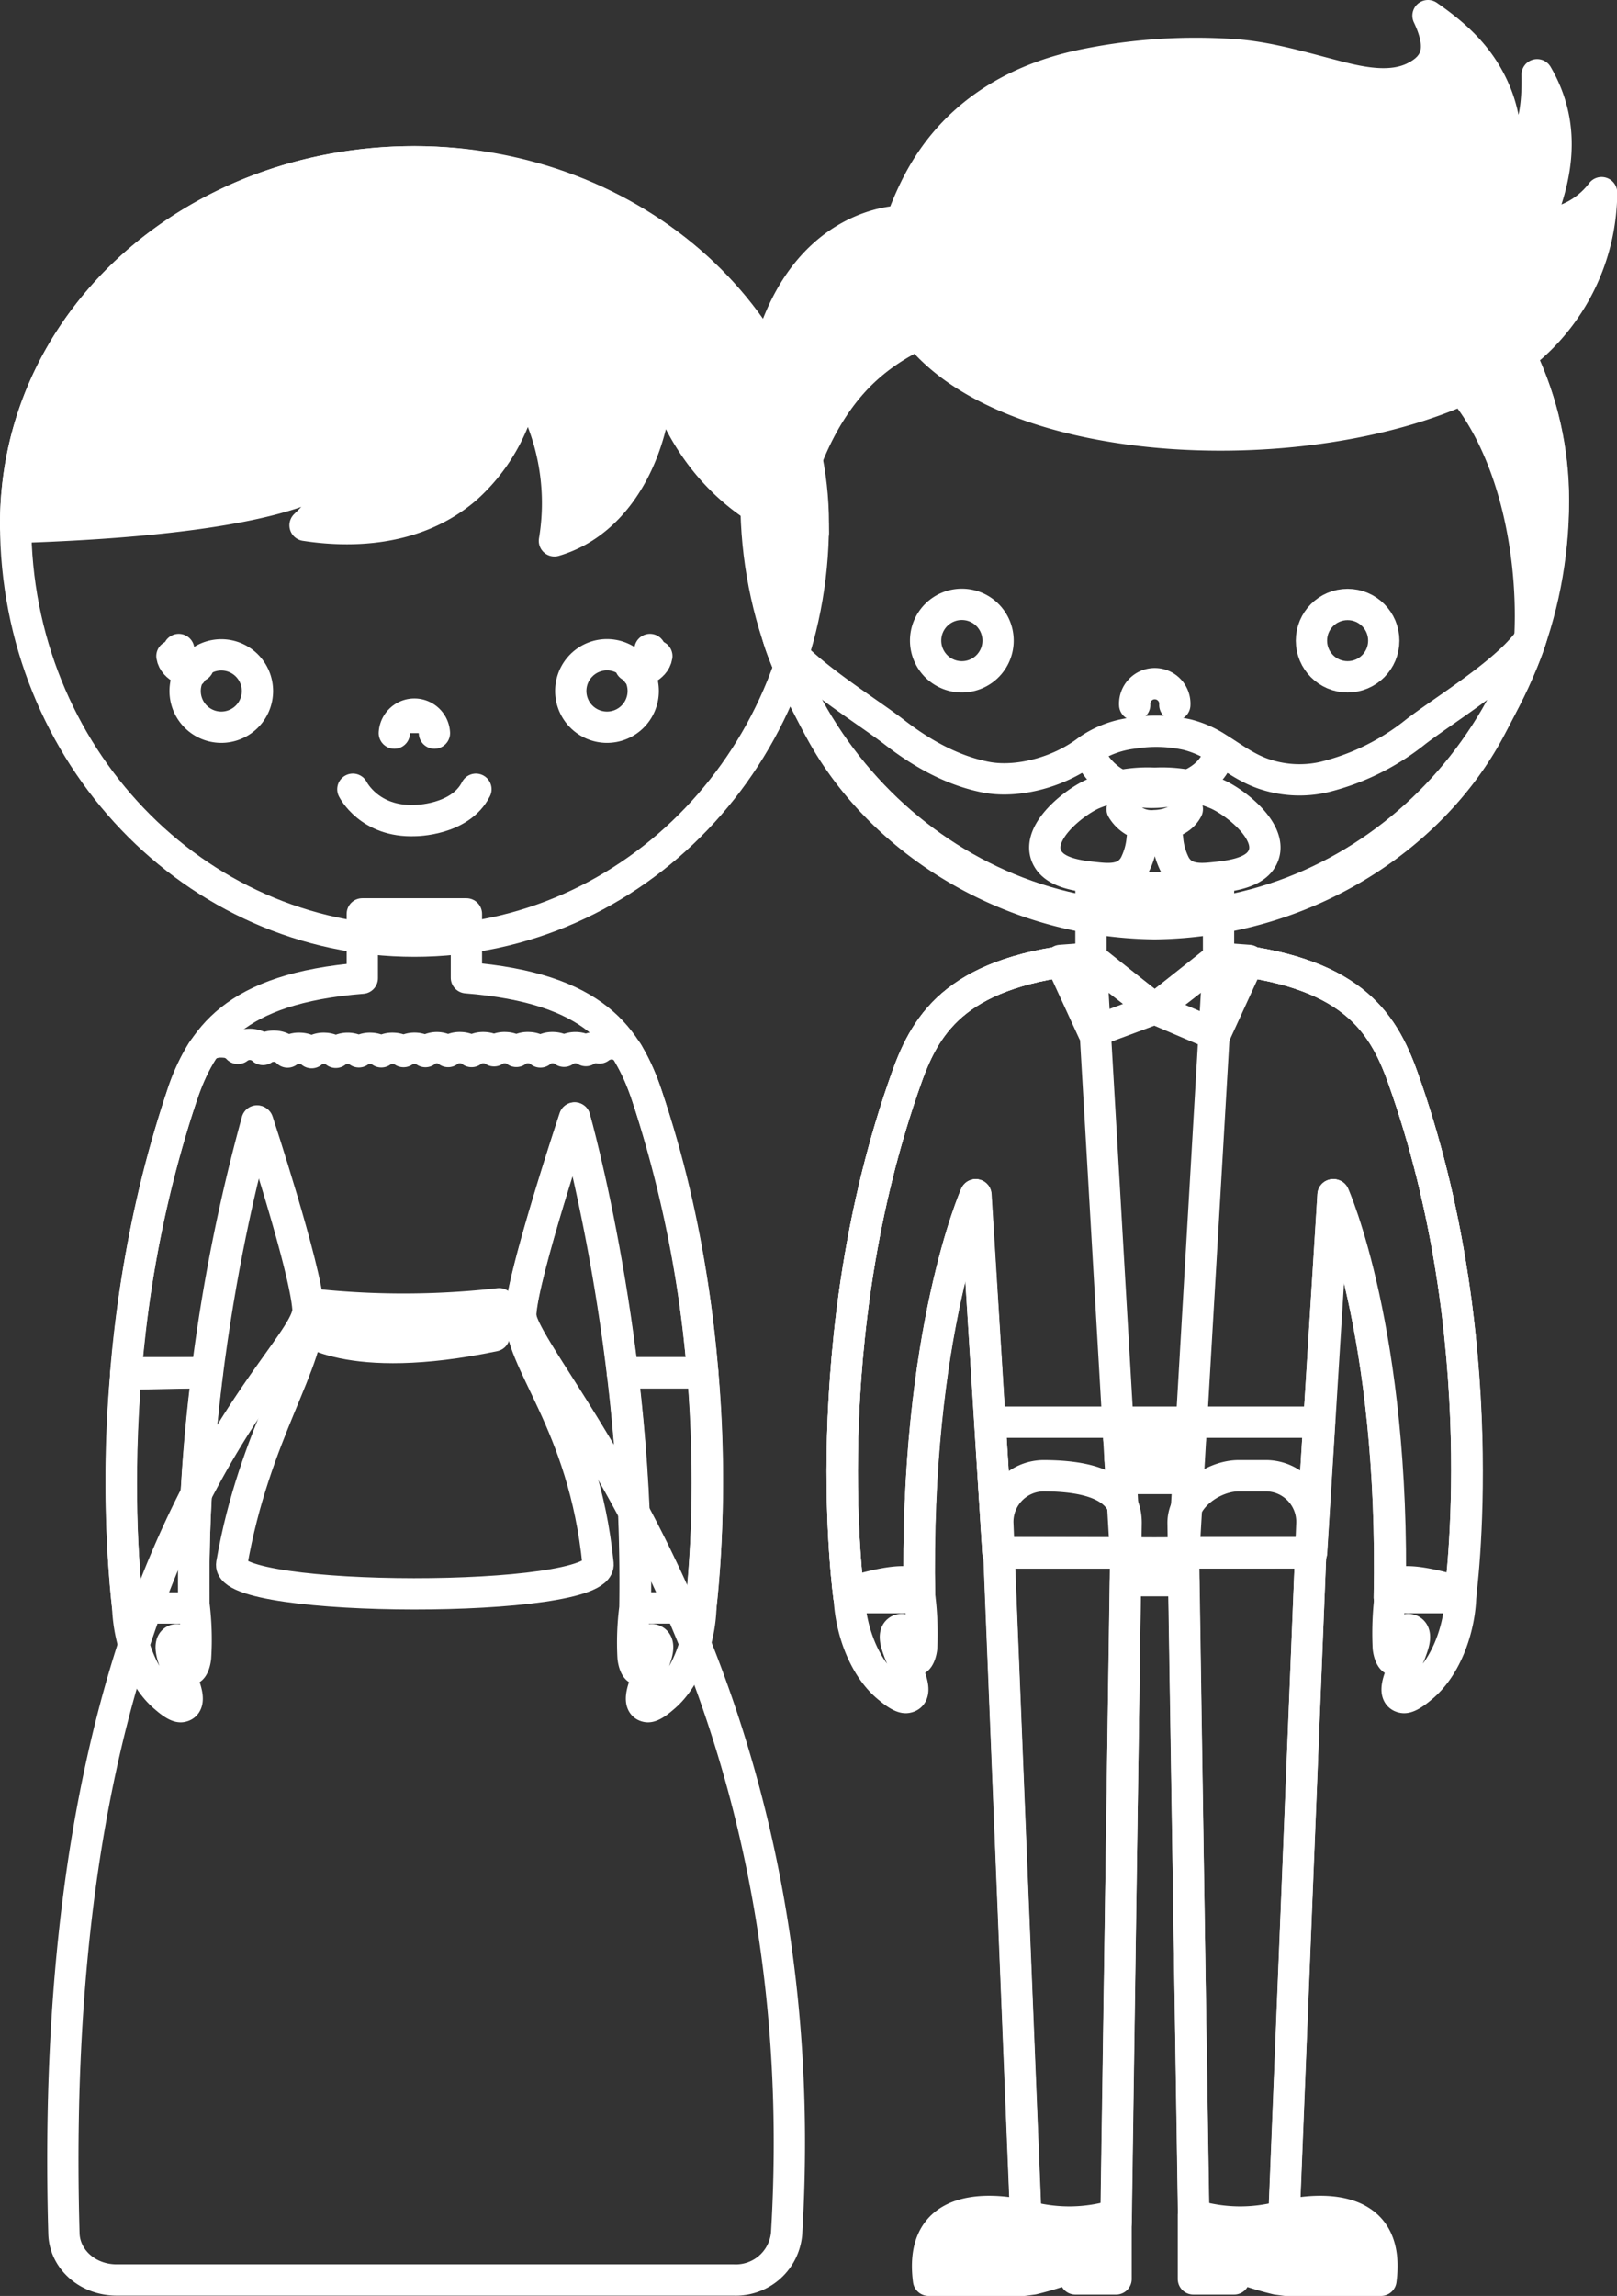 <?xml version="1.0" encoding="UTF-8"?> <svg xmlns="http://www.w3.org/2000/svg" viewBox="0 0 258.46 366.8"><rect x="0" y="0" width="258.46" height="366.8" fill="#333333" stroke="none"/><defs><style>.cls-1{fill:none;}.cls-1,.cls-2{stroke:#fff;stroke-linecap:round;stroke-linejoin:round;stroke-width:5px;}.cls-2{fill:#fff;}</style></defs><g id="Calque_2" data-name="Calque 2"><g id="Capa_1" data-name="Capa 1"><path class="cls-1" d="M103.39,175c-3.1-9.11-8.16-17.15-28.84-18.8V146H57.91v10.27c-20.67,1.65-25.73,9.69-28.83,18.8-14.08,41.3-8.65,81.82-8.65,81.82H31c-.75-41.73,10.2-77.74,10.2-77.74s7.66,23.23,8.14,30c.58,8.13-8.69,19.74-12.3,40.7-1.09,6.33,59.19,6.42,58.55,0-2.28-22.79-12.8-32.37-12.35-40,.38-6.44,8.63-31.23,8.63-31.23s10.43,36.53,9.68,78.26H112S117.47,216.34,103.39,175Z"></path><path class="cls-1" d="M130,83.68c0-32.14-28.54-57.84-63.74-57.84S2.5,51.1,2.5,83.68c0,36.82,28.54,66.68,63.73,66.68S130,120.5,130,83.68Z"></path><path class="cls-2" d="M55.6,73.27c.15-.27.69-.32.76,0,.23,1.2-3.07,6.27-7.6,10.65,6.41,1,17.47,1.33,25.86-6a29.12,29.12,0,0,0,8.92-15.48.45.45,0,0,1,.81-.11,36.51,36.51,0,0,1,4.27,24.07c10.73-3.15,16-15.19,16.42-25.61,0-.39.63-.69.75-.32C112.55,81.75,130,85.13,130,85.13,128.9,44.47,94.63,25.84,66.23,25.84,31,25.84,2.5,51.1,2.5,83.68c0,.2,0,.38,0,.58C15.11,83.85,50.66,82.3,55.6,73.27Z"></path><path class="cls-2" d="M69.44,117.12a3.21,3.21,0,0,0-6.41,0"></path><path class="cls-1" d="M56.4,126.09s2.62,5.3,9.93,5c0,0,7.2,0,9.74-5"></path><path class="cls-1" d="M102.81,110.4A5.79,5.79,0,1,0,97,116.18,5.78,5.78,0,0,0,102.81,110.4Z"></path><path class="cls-1" d="M100.77,106.41s2.82-.67,3.12-2.65"></path><path class="cls-1" d="M101.87,107.47s2.82-.67,3.12-2.65"></path><path class="cls-1" d="M41.15,110.4a5.78,5.78,0,1,0-5.78,5.78A5.78,5.78,0,0,0,41.15,110.4Z"></path><path class="cls-1" d="M31.7,106.41s-2.82-.67-3.13-2.65"></path><path class="cls-1" d="M30.6,107.47s-2.82-.67-3.12-2.65"></path><path class="cls-1" d="M83.2,209.83c.38-6.44,8.63-31.23,8.63-31.23a315.6,315.6,0,0,1,7.65,40.71h12.85A193.86,193.86,0,0,0,103.39,175a33.88,33.88,0,0,0-2.86-6.46,3,3,0,0,0-2.72-1.78,3.27,3.27,0,0,0-2,.66,1.75,1.75,0,0,0-.4-.05,3,3,0,0,0-1.77.47,3.16,3.16,0,0,0-3.49.11,3,3,0,0,0-1.7-.58,2.92,2.92,0,0,0-2.07.69,3,3,0,0,0-1.85-.69,3,3,0,0,0-2,.6,3,3,0,0,0-1.72-.6,3,3,0,0,0-1.84.5,3.06,3.06,0,0,0-1.59-.5,3,3,0,0,0-2,.62,3,3,0,0,0-1.75-.62,3,3,0,0,0-2,.62,3,3,0,0,0-1.75-.62A3,3,0,0,0,68,168a3.14,3.14,0,0,0-3.5,0,3.09,3.09,0,0,0-1.62-.52,3,3,0,0,0-1.93.56,3,3,0,0,0-1.66-.56,3,3,0,0,0-1.93.56,3.13,3.13,0,0,0-3.69.08,3,3,0,0,0-1.78-.64,2.94,2.94,0,0,0-2.08.69,3,3,0,0,0-1.85-.69,3,3,0,0,0-2,.59,2.94,2.94,0,0,0-2.07-.93,3.08,3.08,0,0,0-1.86.52,3.12,3.12,0,0,0-4-.17,3.1,3.1,0,0,0-2.12-1c-2.42-.22-3.27.94-3.62,1.49A32,32,0,0,0,29.08,175a192.51,192.51,0,0,0-9,44.54l13-.27a283.62,283.62,0,0,1,8-40.19s7.66,23.23,8.14,30c.58,8.13-42.21,35.81-39,147.77.12,4.08,3.77,7.4,8.43,7.4H117.3a8.14,8.14,0,0,0,8.43-7.4C131.28,264.77,82.75,217.46,83.2,209.83Z"></path><path class="cls-1" d="M49.21,208.28a135.34,135.34,0,0,0,30.58,0"></path><path class="cls-1" d="M83.22,210.25s-12,3-29.5,1.62"></path><path class="cls-1" d="M48.38,212s7,6.34,30.6,1.41"></path><path class="cls-1" d="M33.13,219.31h-13a193,193,0,0,0,.29,37.55h0c.18,5.11,2.22,11.17,5.91,14.28.59.51,1.9,1.64,2.68,1.51,1.83-.3.4-3.51,0-4.49s-.84-1.85-1.17-2.83-1-3,.24-3.36,1.17,3.16,1.49,3.9c.82,1.84,1.55.29,1.69-1.08A45.61,45.61,0,0,0,31,256.3,262.26,262.26,0,0,1,33.13,219.31Z"></path><path class="cls-1" d="M112.33,219.31H99.48a276.8,276.8,0,0,1,2,37.55h0a43.35,43.35,0,0,0-.29,7.93c.14,1.37.87,2.92,1.69,1.08.32-.74.15-4.32,1.49-3.9s.53,2.48.23,3.36-.77,1.88-1.16,2.83-1.83,4.19,0,4.49c.78.13,2.09-1,2.68-1.51,3.75-3.16,5.8-9.37,5.91-14.53A195.72,195.72,0,0,0,112.33,219.31Z"></path><path class="cls-1" d="M180,243.28c0-4.15-2.86-7.52-13.29-7.52h0a7.38,7.38,0,0,0-7.22,7.52l4.49,110.91a7.37,7.37,0,0,0,7.22,7.52h0a7.37,7.37,0,0,0,7.22-7.52Z"></path><path class="cls-1" d="M209.69,243.28a7.37,7.37,0,0,0-7.22-7.52H198c-4,0-8.9,3.37-8.9,7.52l1.68,110.91a7.38,7.38,0,0,0,7.22,7.52h0a7.37,7.37,0,0,0,7.22-7.52Z"></path><path class="cls-1" d="M224.2,172.09c-3.24-9.08-8.47-17.11-29.43-19V141.84H174.38v11.24c-21,1.9-26.2,9.93-29.44,19-15,42-9.23,83.13-9.23,83.13h11.23c-.8-42.4,9-64.33,9-64.33l3.57,57.18,25,.05,25-.05,3.56-57.18s9.83,21.93,9,64.33h11.23S239.22,214.05,224.2,172.09Z"></path><path class="cls-1" d="M224.2,172.09c-3.23-9-8.44-17.05-29.21-19l-10.42,8.06-10.42-8.06c-20.77,1.93-26,9.94-29.21,19-15,42-9.23,83.13-9.23,83.13h11.23c-.8-42.4,9-64.33,9-64.33l3.57,57.18,25,.05,25-.05,3.56-57.18s9.83,21.93,9,64.33h11.23S239.22,214.05,224.2,172.09Z"></path><path class="cls-1" d="M146.86,254a48.15,48.15,0,0,1,.46,9.24c-.16,1.4-.94,3-1.81,1.1-.34-.74-.16-4.38-1.59-4s-.57,2.52-.25,3.42.82,1.91,1.24,2.87,2,4.26,0,4.56c-.83.13-2.23-1-2.86-1.53-4.12-3.31-6.32-9.9-6.32-15.23C135.73,254.5,146.46,250.82,146.86,254Z"></path><path class="cls-1" d="M222.34,254a48.31,48.31,0,0,0-.44,9.24c.15,1.4.93,3,1.8,1.1.34-.74.16-4.38,1.59-4s.57,2.52.25,3.42-.82,1.91-1.24,2.87-2,4.26,0,4.56c.83.13,2.23-1,2.86-1.53,4.12-3.31,6.32-9.9,6.32-15.23C233.48,254.5,222.75,250.82,222.34,254Z"></path><path class="cls-1" d="M248.31,79.92c0-32.14-28.54-57.84-63.74-57.84s-63.73,25.26-63.73,57.84c0,36.82,28.53,66.67,63.73,66.67S248.31,116.74,248.31,79.92Z"></path><path class="cls-2" d="M244.42,102.54a68.2,68.2,0,0,0,3.84-22.62c0-32.21-28.42-57.26-63.71-57.81a69.85,69.85,0,0,0-40.42,13.22s-25.6-.34-23.29,44.59c.41,7.93,1.36,15.55,3.84,22.62,0,0-.14-1.06-.15-1.44C124,87.61,127.4,69.9,137.4,59.91,149.18,48.14,168.84,48,184.55,47.24c15.71.75,35.37.9,47.15,12.67,10,10,13.41,27.7,12.87,41.19C244.56,101.48,244.42,102.54,244.42,102.54Z"></path><path class="cls-1" d="M187.78,112.61a3.21,3.21,0,1,0-6.41,0"></path><path class="cls-1" d="M174.74,121.58s2.62,5.3,9.93,5c0,0,7.19,0,9.74-5"></path><circle class="cls-1" cx="215.4" cy="102.35" r="5.78"></circle><path class="cls-1" d="M159.53,102.35a5.79,5.79,0,1,0-5.78,5.78A5.78,5.78,0,0,0,159.53,102.35Z"></path><path class="cls-1" d="M226.35,116.86a37.91,37.91,0,0,1-14.78,7.3,17.62,17.62,0,0,1-9.17-.39c-3-.93-5.22-2.68-7.8-4.28a16.22,16.22,0,0,0-4.84-2.12,22.78,22.78,0,0,0-8.59-.25,15.84,15.84,0,0,0-7.27,2.73c-4.78,3.67-11.5,5.26-16.33,4.31-5.58-1.1-10.53-4-14.77-7.3-4.8-3.68-15.11-9.91-18.48-15.2,1.36,4.93,6.29,14.09,6.83,15.06,9.45,17.43,29.77,30.56,53.42,30.86,23.65-.3,44-13.43,53.43-30.86.53-1,5.47-10.13,6.82-15.06C241.46,107,231.15,113.18,226.35,116.86Zm-24.83,20.61c-1.52,2.19-5.47,2.55-7.81,2.79s-4.62.15-5.89-2.06a11.06,11.06,0,0,1-1.2-4.25c-.72,0-1.36-.09-2.05-.11s-1.32.07-2,.11a11.43,11.43,0,0,1-1.2,4.25c-1.28,2.21-3.49,2.31-5.9,2.06s-6.29-.6-7.81-2.79c-2.78-4,3.93-9.26,7-10.62a22.63,22.63,0,0,1,9.91-1.72,22.6,22.6,0,0,1,9.91,1.72C197.6,128.21,204.3,133.46,201.52,137.47Z"></path><path class="cls-1" d="M179.36,129.27a5.46,5.46,0,0,0,5.26,2.63s3.81,0,5.16-2.63"></path><path class="cls-2" d="M142.21,43.64c5.75,31.46,79,32.86,102.9,11.51A33.18,33.18,0,0,0,256,30.78a13,13,0,0,1-10.31,5.16c3.41-8,4.63-16.07,0-24,.1,5.72-.57,11.28-5.53,14.9.65-2,1-6.46-.9-11.5C237,9.53,233.13,5.89,228.25,2.5c2.56,5.38,1.33,8.07-2.14,9.83-3.65,1.85-8.34.91-12.1-.05-5.24-1.33-10.45-2.95-15.86-3.47a88.5,88.5,0,0,0-25.67,1.7C161.24,13,152,19,146.65,29.39a48.57,48.57,0,0,0-3,7.25C143.07,38.59,141.84,41.59,142.21,43.64Z"></path><path class="cls-1" d="M210.91,227.21H158.24l1.3,20.86h.11l4.29,106.12a7.23,7.23,0,1,0,14.44,0l1.51-101.66h9.31l1.61,101.66a7.23,7.23,0,1,0,14.44,0l4.25-106.12h.11Z"></path><path class="cls-1" d="M179.89,248.11l-20.35,0L156,190.89s-9.83,21.93-9,64.33H135.71s-5.79-41.17,9.23-83.13c3.24-9.08,8.48-17.11,29.44-19Z"></path><path class="cls-1" d="M194.77,153.08c21,1.9,26.19,9.93,29.43,19,15,42,9.23,83.13,9.23,83.13H222.2c.8-42.4-9-64.33-9-64.33l-3.56,57.18-20.41,0Z"></path><polygon class="cls-1" points="169.51 153.44 174.74 164.82 184.57 161.17 174.38 153.08 169.51 153.44"></polygon><polygon class="cls-1" points="199.63 153.44 194.2 165.28 184.57 161.17 194.77 153.08 199.63 153.44"></polygon><line class="cls-1" x1="178.83" y1="229.89" x2="190.26" y2="229.89"></line><line class="cls-1" x1="179.02" y1="233.1" x2="190.06" y2="233.1"></line><line class="cls-1" x1="189.2" y1="236.2" x2="179.17" y2="236.2"></line><path class="cls-2" d="M205.52,364.3h15.21c2-15.23-15.74-10.22-15.74-10.22a25.51,25.51,0,0,1-14.24-.21v10.22l6.5,0,0-2.14a50.74,50.74,0,0,0,6.83,2.16Z"></path><path class="cls-2" d="M163.63,364.3H148.42c-2-15.23,15.73-10.22,15.73-10.22a25.51,25.51,0,0,0,14.24-.21v10.22l-6.5,0,0-2.14a50.63,50.63,0,0,1-6.82,2.16Z"></path></g></g></svg> 